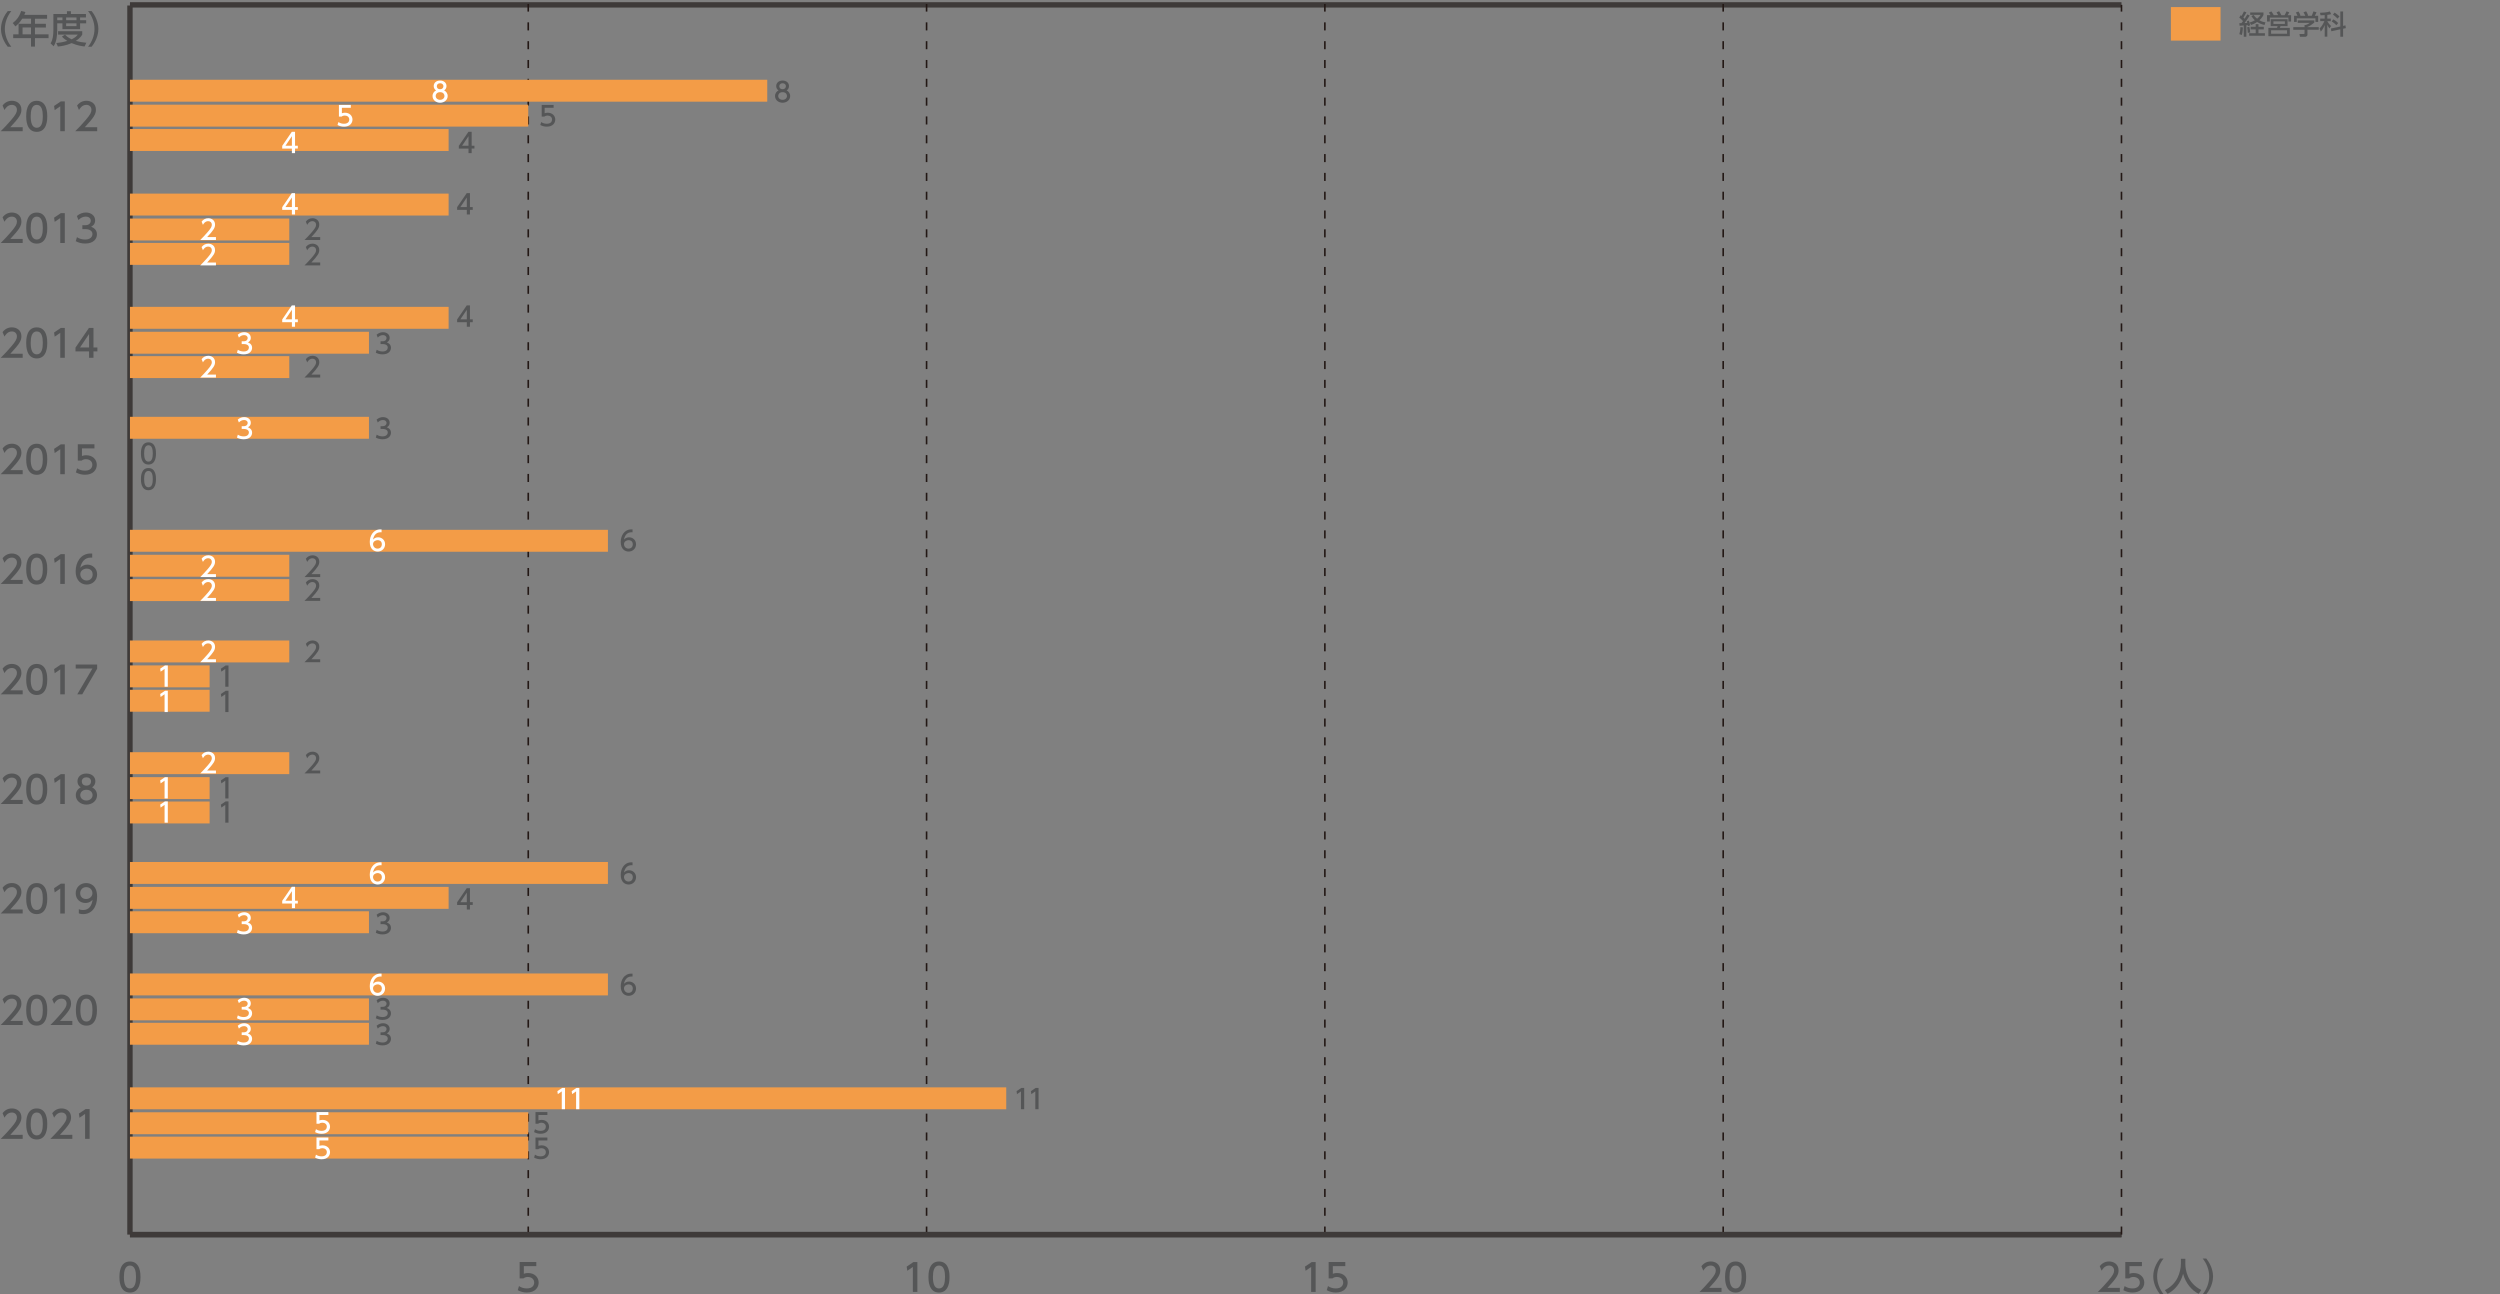 <?xml version="1.0" encoding="utf-8"?>
<!-- Generator: Adobe Illustrator 26.3.1, SVG Export Plug-In . SVG Version: 6.00 Build 0)  -->
<svg version="1.1" id="レイヤー_1" xmlns="http://www.w3.org/2000/svg" xmlns:xlink="http://www.w3.org/1999/xlink" x="0px"
	 y="0px" width="825.65px" height="427.39px" viewBox="0 0 825.65 427.39" style="enable-background:new 0 0 825.65 427.39;"
	 xml:space="preserve">
<rect x="0" y="0" width="825.65" height="427.39" fill="#808080" stroke="none"/>
<style type="text/css">
	.st0{fill:#555657;}
	.st1{fill:none;stroke:#3E3A39;stroke-width:1.776;stroke-miterlimit:10;}
	.st2{fill:none;stroke:#231815;stroke-width:0.533;stroke-miterlimit:10;stroke-dasharray:2.663,3.551;}
	
		.st3{fill-rule:evenodd;clip-rule:evenodd;fill:none;stroke:#231815;stroke-width:0.533;stroke-miterlimit:10;stroke-dasharray:2.663,3.551;}
	.st4{fill:#F39C47;}
	.st5{fill:#FFFFFF;}
</style>
<g>
	<g>
		<g>
			<path class="st0" d="M713.36,427.43c-2.1-2.64-2.23-5.11-2.23-5.89s0.12-3.26,2.23-5.89h1.18c-1.33,1.69-2.13,3.74-2.13,5.89
				s0.81,4.2,2.13,5.89H713.36z"/>
			<path class="st0" d="M720.27,415.73h1.46v1.53c0,2.41,0.76,6.47,5.26,8.78l-0.86,1.27c-2.29-1.14-4.28-3.47-5.14-6.62
				c-0.77,2.98-2.64,5.33-5.11,6.62l-0.92-1.24c1.82-0.88,3.33-2.3,4.22-4.13c0.67-1.38,1.09-3.11,1.09-4.63V415.73z"/>
			<path class="st0" d="M727.47,427.43c1.33-1.68,2.13-3.74,2.13-5.89s-0.8-4.22-2.13-5.89h1.18c2.01,2.51,2.23,4.94,2.23,5.89
				c0,0.96-0.21,3.38-2.23,5.89H727.47z"/>
		</g>
	</g>
	<line class="st1" x1="42.92" y1="407.74" x2="42.92" y2="1.82"/>
	<line class="st1" x1="42.92" y1="1.61" x2="700.64" y2="1.61"/>
</g>
<g>
	<path class="st0" d="M2.55,15.44c-2.1-2.64-2.23-5.11-2.23-5.89c0-0.78,0.12-3.26,2.23-5.89h1.18C2.4,5.34,1.6,7.39,1.6,9.54
		s0.81,4.2,2.13,5.89H2.55z"/>
	<path class="st0" d="M15.55,4.92v1.26h-4v1.69h3.61v1.22h-3.61v2.25h4.49v1.26h-4.49v2.8h-1.31v-2.8H4.36v-1.26h1.77V7.86h4.12
		V6.17H7.35C6.47,7.55,5.74,8.19,5.09,8.72L4.21,7.61c1.34-1.02,2.28-2.3,2.76-3.98l1.42,0.35C8.23,4.47,8.15,4.63,8.03,4.92H15.55z
		 M10.24,9.08H7.45v2.25h2.79V9.08z"/>
	<path class="st0" d="M17.63,4.62h4.48V3.7h1.31v0.92h4.97v1.14h-1.94v0.92h2.01V7.7h-2.01v1.92h-5.83V7.7H18.9v2.26
		c0,1.9-0.26,3.89-1.18,5.32l-1.02-0.97c0.75-1.09,0.93-2.75,0.93-4.38V4.62z M21.47,11.44c0.36,0.36,1,1.01,2.19,1.55
		c1.32-0.63,1.74-1.19,2.01-1.57h-6.49v-1.12h7.98v1.12c-0.19,0.32-0.67,1.17-2.11,2.09c1.07,0.31,2.09,0.48,3.46,0.61l-0.57,1.23
		c-0.6-0.06-2.34-0.26-4.28-1.11c-1.89,0.82-3.53,1.03-4.55,1.13l-0.51-1.16c0.68-0.07,1.92-0.19,3.63-0.7
		c-1.14-0.7-1.58-1.19-1.78-1.43L21.47,11.44z M18.9,5.76v0.92h1.72V5.76H18.9z M21.84,5.76v0.92h3.42V5.76H21.84z M21.84,7.7v0.92
		h3.42V7.7H21.84z"/>
	<path class="st0" d="M29.08,15.44c1.33-1.68,2.13-3.74,2.13-5.89s-0.8-4.22-2.13-5.89h1.18c2.01,2.51,2.23,4.94,2.23,5.89
		s-0.21,3.38-2.23,5.89H29.08z"/>
</g>
<g>
	<path class="st0" d="M39.44,421.74c0-0.96,0-5.12,3.48-5.12c3.48,0,3.48,4.18,3.48,5.12c0,0.96,0,5.14-3.48,5.14
		C39.44,426.87,39.44,422.7,39.44,421.74z M44.92,421.74c0-1.9-0.36-3.78-2-3.78s-2,1.89-2,3.78c0,2,0.41,3.79,2,3.79
		C44.56,425.53,44.92,423.62,44.92,421.74z"/>
</g>
<g>
	<path class="st0" d="M177.11,418.16H173v2.52c0.31-0.11,0.71-0.25,1.42-0.25c2.11,0,3.48,1.41,3.48,3.17
		c0,1.55-1.12,3.27-3.89,3.27c-1.09,0-2.05-0.25-3.02-0.77l0.41-1.36c0.8,0.54,1.64,0.78,2.6,0.78c1.9,0,2.42-1.12,2.42-1.94
		c0-1.16-0.94-1.85-2.1-1.85c-0.51,0-1.03,0.14-1.42,0.47h-1.28v-5.4h5.5V418.16z"/>
</g>
<g>
	<path class="st0" d="M301.66,416.81h1.31v9.86h-1.49v-8.25l-1.84,1.27l-0.2-1.38L301.66,416.81z"/>
	<path class="st0" d="M306.63,421.74c0-0.96,0-5.12,3.48-5.12c3.48,0,3.48,4.18,3.48,5.12c0,0.96,0,5.14-3.48,5.14
		C306.63,426.87,306.63,422.7,306.63,421.74z M312.11,421.74c0-1.9-0.36-3.78-2-3.78s-2,1.89-2,3.78c0,2,0.41,3.79,2,3.79
		C311.75,425.53,312.11,423.62,312.11,421.74z"/>
</g>
<g>
	<path class="st0" d="M433.2,416.81h1.31v9.86h-1.49v-8.25l-1.84,1.27l-0.2-1.38L433.2,416.81z"/>
	<path class="st0" d="M444.3,418.16h-4.12v2.52c0.31-0.11,0.71-0.25,1.42-0.25c2.11,0,3.48,1.41,3.48,3.17
		c0,1.55-1.12,3.27-3.89,3.27c-1.09,0-2.05-0.25-3.02-0.77l0.41-1.36c0.8,0.54,1.64,0.78,2.6,0.78c1.9,0,2.42-1.12,2.42-1.94
		c0-1.16-0.94-1.85-2.1-1.85c-0.51,0-1.03,0.14-1.42,0.47h-1.28v-5.4h5.5V418.16z"/>
</g>
<g>
	<path class="st0" d="M568.55,425.33v1.34h-7.26c1.08-1.08,2.23-2.25,3.49-3.74c1.5-1.77,1.87-2.5,1.87-3.33
		c0-0.97-0.67-1.64-1.68-1.64c-1.47,0-2.2,1.31-2.44,1.7l-0.62-1.48c0.77-1.02,1.82-1.57,3.1-1.57c1.41,0,3.12,0.81,3.12,2.95
		c0,1.41-0.58,2.49-3.66,5.77H568.55z"/>
	<path class="st0" d="M569.72,421.74c0-0.96,0-5.12,3.48-5.12c3.48,0,3.48,4.18,3.48,5.12c0,0.96,0,5.14-3.48,5.14
		C569.72,426.87,569.72,422.7,569.72,421.74z M575.2,421.74c0-1.9-0.36-3.78-2-3.78s-2,1.89-2,3.78c0,2,0.41,3.79,2,3.79
		C574.84,425.53,575.2,423.62,575.2,421.74z"/>
</g>
<g>
	<path class="st0" d="M700.1,425.33v1.34h-7.26c1.08-1.08,2.23-2.25,3.49-3.74c1.5-1.77,1.87-2.5,1.87-3.33
		c0-0.97-0.67-1.64-1.68-1.64c-1.47,0-2.2,1.31-2.44,1.7l-0.62-1.48c0.77-1.02,1.82-1.57,3.1-1.57c1.41,0,3.12,0.81,3.12,2.95
		c0,1.41-0.58,2.49-3.66,5.77H700.1z"/>
	<path class="st0" d="M707.39,418.16h-4.12v2.52c0.31-0.11,0.71-0.25,1.42-0.25c2.11,0,3.48,1.41,3.48,3.17
		c0,1.55-1.12,3.27-3.89,3.27c-1.09,0-2.05-0.25-3.02-0.77l0.41-1.36c0.8,0.54,1.64,0.78,2.6,0.78c1.9,0,2.43-1.12,2.43-1.94
		c0-1.16-0.95-1.85-2.1-1.85c-0.51,0-1.03,0.14-1.42,0.47h-1.28v-5.4h5.5V418.16z"/>
</g>
<line class="st1" x1="42.92" y1="407.74" x2="700.64" y2="407.74"/>
<line class="st2" x1="174.46" y1="407.74" x2="174.46" y2="1.32"/>
<line class="st3" x1="306.01" y1="407.74" x2="306.01" y2="1.32"/>
<line class="st3" x1="437.55" y1="407.74" x2="437.55" y2="1.32"/>
<line class="st3" x1="569.1" y1="407.74" x2="569.1" y2="1.32"/>
<g>
	<line class="st1" x1="42.92" y1="407.74" x2="700.64" y2="407.74"/>
</g>
<line class="st2" x1="700.64" y1="407.74" x2="700.64" y2="1.61"/>
<g>
	<g>
		<path class="st0" d="M7.49,78.91v1.34H0.23c1.08-1.08,2.23-2.25,3.49-3.74c1.5-1.77,1.87-2.5,1.87-3.33
			c0-0.97-0.67-1.64-1.68-1.64c-1.47,0-2.2,1.31-2.44,1.7l-0.62-1.48c0.77-1.02,1.82-1.57,3.1-1.57c1.41,0,3.12,0.81,3.12,2.95
			c0,1.41-0.58,2.49-3.66,5.77H7.49z"/>
		<path class="st0" d="M8.65,75.32c0-0.96,0-5.12,3.48-5.12c3.48,0,3.48,4.18,3.48,5.12c0,0.96,0,5.14-3.48,5.14
			C8.65,80.45,8.65,76.27,8.65,75.32z M14.14,75.32c0-1.9-0.36-3.78-2-3.78s-2,1.89-2,3.78c0,2,0.41,3.79,2,3.79
			C13.78,79.11,14.14,77.19,14.14,75.32z"/>
		<path class="st0" d="M20.09,70.39h1.31v9.86H19.9v-8.25l-1.84,1.27l-0.2-1.38L20.09,70.39z"/>
		<path class="st0" d="M25.42,78.33c0.8,0.54,1.75,0.78,2.71,0.78c1.77,0,2.4-0.97,2.4-1.82c0-0.87-0.72-1.62-2.35-1.62H27.2v-1.29
			h0.95c1.34,0,1.83-0.81,1.83-1.47c0-0.94-0.83-1.38-1.64-1.38c-0.93,0-1.8,0.45-2.43,1.14l-0.53-1.33
			c0.95-0.83,2.03-1.16,2.97-1.16c1.63,0,3.07,0.96,3.07,2.62c0,1.39-0.98,1.9-1.34,2.09c0.51,0.2,1.94,0.75,1.94,2.52
			c0,1.33-0.99,3.02-3.88,3.02c-1.29,0-2.25-0.31-3.13-0.78L25.42,78.33z"/>
	</g>
	<rect x="42.92" y="63.94" class="st4" width="105.24" height="7.24"/>
	<rect x="42.92" y="72.18" class="st4" width="52.62" height="7.24"/>
	<rect x="42.92" y="80.23" class="st4" width="52.62" height="7.24"/>
	<g>
		<path class="st0" d="M154.17,70.83v-1.51h-3.2v-0.9l3.17-4.64h1.07v4.6h0.92v0.93h-0.92v1.51H154.17z M152.04,68.39h2.13v-3.16
			L152.04,68.39z"/>
	</g>
	<g>
		<path class="st5" d="M96.4,70.83v-1.51h-3.2v-0.9l3.17-4.64h1.07v4.6h0.92v0.93h-0.92v1.51H96.4z M94.27,68.39h2.13v-3.16
			L94.27,68.39z"/>
	</g>
	<g>
		<path class="st0" d="M105.75,78.3v0.96h-5.19c0.77-0.77,1.59-1.61,2.5-2.67c1.07-1.26,1.33-1.79,1.33-2.38
			c0-0.69-0.48-1.17-1.2-1.17c-1.05,0-1.57,0.93-1.74,1.22L101,73.19c0.55-0.73,1.3-1.12,2.21-1.12c1,0,2.23,0.58,2.23,2.1
			c0,1-0.42,1.78-2.61,4.12H105.75z"/>
	</g>
	<g>
		<path class="st0" d="M105.75,86.7v0.96h-5.19c0.77-0.77,1.59-1.61,2.5-2.67c1.07-1.26,1.33-1.79,1.33-2.38
			c0-0.69-0.48-1.17-1.2-1.17c-1.05,0-1.57,0.93-1.74,1.22L101,81.59c0.55-0.73,1.3-1.12,2.21-1.12c1,0,2.23,0.58,2.23,2.1
			c0,1-0.42,1.78-2.61,4.12H105.75z"/>
	</g>
	<g>
		<path class="st5" d="M71.32,78.3v0.96h-5.19c0.77-0.77,1.59-1.61,2.5-2.67c1.07-1.26,1.33-1.79,1.33-2.38
			c0-0.69-0.48-1.17-1.2-1.17c-1.05,0-1.57,0.93-1.74,1.22l-0.44-1.06c0.55-0.73,1.3-1.12,2.21-1.12c1,0,2.23,0.58,2.23,2.1
			c0,1-0.42,1.78-2.61,4.12H71.32z"/>
	</g>
	<g>
		<path class="st5" d="M71.32,86.7v0.96h-5.19c0.77-0.77,1.59-1.61,2.5-2.67c1.07-1.26,1.33-1.79,1.33-2.38
			c0-0.69-0.48-1.17-1.2-1.17c-1.05,0-1.57,0.93-1.74,1.22l-0.44-1.06c0.55-0.73,1.3-1.12,2.21-1.12c1,0,2.23,0.58,2.23,2.1
			c0,1-0.42,1.78-2.61,4.12H71.32z"/>
	</g>
</g>
<g>
	<g>
		<path class="st0" d="M7.49,227.98v1.34H0.23c1.08-1.08,2.23-2.25,3.49-3.74c1.5-1.77,1.87-2.5,1.87-3.33
			c0-0.97-0.67-1.64-1.68-1.64c-1.47,0-2.2,1.31-2.44,1.7l-0.62-1.48c0.77-1.02,1.82-1.57,3.1-1.57c1.41,0,3.12,0.81,3.12,2.95
			c0,1.41-0.58,2.49-3.66,5.77H7.49z"/>
		<path class="st0" d="M8.65,224.39c0-0.96,0-5.12,3.48-5.12c3.48,0,3.48,4.18,3.48,5.12c0,0.96,0,5.14-3.48,5.14
			C8.65,229.52,8.65,225.35,8.65,224.39z M14.14,224.39c0-1.9-0.36-3.78-2-3.78s-2,1.89-2,3.78c0,2,0.41,3.79,2,3.79
			C13.78,228.18,14.14,226.27,14.14,224.39z"/>
		<path class="st0" d="M20.09,219.46h1.31v9.86H19.9v-8.25l-1.84,1.27l-0.2-1.38L20.09,219.46z"/>
		<path class="st0" d="M32.08,219.46v1.39l-4.92,8.47h-1.65l5-8.52H25v-1.34H32.08z"/>
	</g>
	<rect x="42.92" y="211.53" class="st4" width="52.62" height="7.24"/>
	<rect x="42.92" y="219.76" class="st4" width="26.31" height="7.24"/>
	<rect x="42.92" y="227.81" class="st4" width="26.31" height="7.24"/>
	<g>
		<path class="st0" d="M105.75,217.74v0.96h-5.19c0.77-0.77,1.59-1.61,2.5-2.67c1.07-1.26,1.33-1.79,1.33-2.38
			c0-0.69-0.48-1.17-1.2-1.17c-1.05,0-1.57,0.93-1.74,1.22l-0.44-1.06c0.55-0.73,1.3-1.12,2.21-1.12c1,0,2.23,0.58,2.23,2.1
			c0,1-0.42,1.78-2.61,4.12H105.75z"/>
	</g>
	<g>
		<path class="st5" d="M71.32,217.74v0.96h-5.19c0.77-0.77,1.59-1.61,2.5-2.67c1.07-1.26,1.33-1.79,1.33-2.38
			c0-0.69-0.48-1.17-1.2-1.17c-1.05,0-1.57,0.93-1.74,1.22l-0.44-1.06c0.55-0.73,1.3-1.12,2.21-1.12c1,0,2.23,0.58,2.23,2.1
			c0,1-0.42,1.78-2.61,4.12H71.32z"/>
	</g>
	<g>
		<path class="st0" d="M74.53,219.77h0.93v7.04H74.4v-5.89l-1.31,0.91l-0.14-0.99L74.53,219.77z"/>
	</g>
	<g>
		<path class="st0" d="M74.53,228.13h0.93v7.04H74.4v-5.89l-1.31,0.91l-0.14-0.99L74.53,228.13z"/>
	</g>
	<g>
		<path class="st5" d="M54.49,219.77h0.93v7.04h-1.07v-5.89l-1.31,0.91l-0.14-0.99L54.49,219.77z"/>
	</g>
	<g>
		<path class="st5" d="M54.49,228.13h0.93v7.04h-1.07v-5.89l-1.31,0.91l-0.14-0.99L54.49,228.13z"/>
	</g>
</g>
<g>
	<g>
		<path class="st0" d="M7.49,155.26v1.34H0.23c1.08-1.08,2.23-2.25,3.49-3.74c1.5-1.77,1.87-2.5,1.87-3.33
			c0-0.97-0.67-1.64-1.68-1.64c-1.47,0-2.2,1.31-2.44,1.7l-0.62-1.48c0.77-1.02,1.82-1.57,3.1-1.57c1.41,0,3.12,0.81,3.12,2.95
			c0,1.41-0.58,2.49-3.66,5.77H7.49z"/>
		<path class="st0" d="M8.65,151.67c0-0.96,0-5.12,3.48-5.12c3.48,0,3.48,4.18,3.48,5.12c0,0.96,0,5.14-3.48,5.14
			C8.65,156.8,8.65,152.62,8.65,151.67z M14.14,151.67c0-1.9-0.36-3.78-2-3.78s-2,1.89-2,3.78c0,2,0.41,3.79,2,3.79
			C13.78,155.46,14.14,153.54,14.14,151.67z"/>
		<path class="st0" d="M20.09,146.74h1.31v9.86H19.9v-8.25l-1.84,1.27l-0.2-1.38L20.09,146.74z"/>
		<path class="st0" d="M31.19,148.08h-4.12v2.52c0.31-0.11,0.71-0.25,1.42-0.25c2.11,0,3.48,1.41,3.48,3.17
			c0,1.55-1.12,3.27-3.89,3.27c-1.09,0-2.05-0.25-3.02-0.77l0.41-1.36c0.8,0.54,1.64,0.78,2.6,0.78c1.9,0,2.42-1.12,2.42-1.94
			c0-1.16-0.94-1.85-2.1-1.85c-0.51,0-1.03,0.14-1.42,0.47h-1.28v-5.4h5.5V148.08z"/>
	</g>
	<rect x="42.92" y="137.66" class="st4" width="78.93" height="7.24"/>
	<g>
		<path class="st0" d="M124.41,143.56c0.57,0.38,1.25,0.56,1.94,0.56c1.26,0,1.71-0.69,1.71-1.3c0-0.62-0.52-1.15-1.68-1.15h-0.7
			v-0.92h0.67c0.96,0,1.31-0.58,1.31-1.05c0-0.67-0.59-0.99-1.17-0.99c-0.67,0-1.29,0.32-1.73,0.82l-0.38-0.95
			c0.67-0.6,1.45-0.83,2.12-0.83c1.16,0,2.19,0.68,2.19,1.87c0,0.99-0.7,1.36-0.96,1.49c0.36,0.14,1.39,0.53,1.39,1.8
			c0,0.95-0.71,2.16-2.77,2.16c-0.92,0-1.61-0.22-2.24-0.56L124.41,143.56z"/>
	</g>
	<g>
		<path class="st0" d="M46.54,149.75c0-0.68,0-3.66,2.49-3.66c2.49,0,2.49,2.98,2.49,3.66c0,0.68,0,3.67-2.49,3.67
			C46.54,153.42,46.54,150.43,46.54,149.75z M50.46,149.75c0-1.36-0.26-2.7-1.43-2.7s-1.43,1.35-1.43,2.7
			c0,1.43,0.29,2.71,1.43,2.71C50.2,152.46,50.46,151.09,50.46,149.75z"/>
	</g>
	<g>
		<path class="st0" d="M46.54,158.23c0-0.68,0-3.66,2.49-3.66c2.49,0,2.49,2.98,2.49,3.66c0,0.68,0,3.67-2.49,3.67
			C46.54,161.9,46.54,158.91,46.54,158.23z M50.46,158.23c0-1.36-0.26-2.7-1.43-2.7s-1.43,1.35-1.43,2.7c0,1.43,0.29,2.71,1.43,2.71
			C50.2,160.94,50.46,159.57,50.46,158.23z"/>
	</g>
	<g>
		<path class="st5" d="M78.55,143.56c0.57,0.38,1.25,0.56,1.94,0.56c1.26,0,1.71-0.69,1.71-1.3c0-0.62-0.52-1.15-1.68-1.15h-0.7
			v-0.92h0.67c0.96,0,1.31-0.58,1.31-1.05c0-0.67-0.59-0.99-1.17-0.99c-0.67,0-1.29,0.32-1.73,0.82l-0.38-0.95
			c0.67-0.6,1.45-0.83,2.12-0.83c1.16,0,2.19,0.68,2.19,1.87c0,0.99-0.7,1.36-0.96,1.49c0.36,0.14,1.39,0.53,1.39,1.8
			c0,0.95-0.71,2.16-2.77,2.16c-0.92,0-1.61-0.22-2.24-0.56L78.55,143.56z"/>
	</g>
</g>
<g>
	<g>
		<path class="st0" d="M7.49,116.83v1.34H0.23c1.08-1.08,2.23-2.25,3.49-3.74c1.5-1.77,1.87-2.5,1.87-3.33
			c0-0.97-0.67-1.64-1.68-1.64c-1.47,0-2.2,1.31-2.44,1.7l-0.62-1.48c0.77-1.02,1.82-1.57,3.1-1.57c1.41,0,3.12,0.81,3.12,2.95
			c0,1.41-0.58,2.49-3.66,5.77H7.49z"/>
		<path class="st0" d="M8.65,113.24c0-0.96,0-5.12,3.48-5.12c3.48,0,3.48,4.18,3.48,5.12c0,0.96,0,5.14-3.48,5.14
			C8.65,118.37,8.65,114.19,8.65,113.24z M14.14,113.24c0-1.9-0.36-3.78-2-3.78s-2,1.89-2,3.78c0,2,0.41,3.79,2,3.79
			C13.78,117.03,14.14,115.11,14.14,113.24z"/>
		<path class="st0" d="M20.09,108.31h1.31v9.86H19.9v-8.25l-1.84,1.27l-0.2-1.38L20.09,108.31z"/>
		<path class="st0" d="M29.41,118.17v-2.11h-4.48v-1.26l4.44-6.49h1.5v6.44h1.29v1.31h-1.29v2.11H29.41z M26.43,114.75h2.98v-4.43
			L26.43,114.75z"/>
	</g>
	<rect x="42.92" y="101.34" class="st4" width="105.24" height="7.24"/>
	<rect x="42.92" y="109.57" class="st4" width="78.93" height="7.24"/>
	<rect x="42.92" y="117.62" class="st4" width="52.62" height="7.24"/>
	<g>
		<path class="st0" d="M154.17,107.92v-1.51h-3.2v-0.9l3.17-4.64h1.07v4.6h0.92v0.93h-0.92v1.51H154.17z M152.04,105.47h2.13v-3.16
			L152.04,105.47z"/>
	</g>
	<g>
		<path class="st5" d="M96.4,107.92v-1.51h-3.2v-0.9l3.17-4.64h1.07v4.6h0.92v0.93h-0.92v1.51H96.4z M94.27,105.47h2.13v-3.16
			L94.27,105.47z"/>
	</g>
	<g>
		<path class="st0" d="M105.75,123.72v0.96h-5.19c0.77-0.77,1.59-1.61,2.5-2.67c1.07-1.26,1.33-1.79,1.33-2.38
			c0-0.69-0.48-1.17-1.2-1.17c-1.05,0-1.57,0.93-1.74,1.22l-0.44-1.06c0.55-0.73,1.3-1.12,2.21-1.12c1,0,2.23,0.58,2.23,2.1
			c0,1-0.42,1.78-2.61,4.12H105.75z"/>
	</g>
	<g>
		<path class="st5" d="M71.32,123.72v0.96h-5.19c0.77-0.77,1.59-1.61,2.5-2.67c1.07-1.26,1.33-1.79,1.33-2.38
			c0-0.69-0.48-1.17-1.2-1.17c-1.05,0-1.57,0.93-1.74,1.22l-0.44-1.06c0.55-0.73,1.3-1.12,2.21-1.12c1,0,2.23,0.58,2.23,2.1
			c0,1-0.42,1.78-2.61,4.12H71.32z"/>
	</g>
	<g>
		<path class="st0" d="M124.41,115.52c0.57,0.38,1.25,0.56,1.94,0.56c1.26,0,1.71-0.69,1.71-1.3c0-0.62-0.52-1.15-1.68-1.15h-0.7
			v-0.92h0.67c0.96,0,1.31-0.58,1.31-1.05c0-0.67-0.59-0.99-1.17-0.99c-0.67,0-1.29,0.32-1.73,0.82l-0.38-0.95
			c0.67-0.6,1.45-0.83,2.12-0.83c1.16,0,2.19,0.68,2.19,1.87c0,0.99-0.7,1.36-0.96,1.49c0.36,0.14,1.39,0.53,1.39,1.8
			c0,0.95-0.71,2.16-2.77,2.16c-0.92,0-1.61-0.22-2.24-0.56L124.41,115.52z"/>
	</g>
	<g>
		<path class="st5" d="M78.55,115.52c0.57,0.38,1.25,0.56,1.94,0.56c1.26,0,1.71-0.69,1.71-1.3c0-0.62-0.52-1.15-1.68-1.15h-0.7
			v-0.92h0.67c0.96,0,1.31-0.58,1.31-1.05c0-0.67-0.59-0.99-1.17-0.99c-0.67,0-1.29,0.32-1.73,0.82l-0.38-0.95
			c0.67-0.6,1.45-0.83,2.12-0.83c1.16,0,2.19,0.68,2.19,1.87c0,0.99-0.7,1.36-0.96,1.49c0.36,0.14,1.39,0.53,1.39,1.8
			c0,0.95-0.71,2.16-2.77,2.16c-0.92,0-1.61-0.22-2.24-0.56L78.55,115.52z"/>
	</g>
</g>
<g>
	<g>
		<path class="st0" d="M7.49,374.79v1.34H0.23c1.08-1.08,2.23-2.25,3.49-3.74c1.5-1.77,1.87-2.5,1.87-3.33
			c0-0.97-0.67-1.64-1.68-1.64c-1.47,0-2.2,1.31-2.44,1.7l-0.62-1.48c0.77-1.02,1.82-1.57,3.1-1.57c1.41,0,3.12,0.81,3.12,2.95
			c0,1.41-0.58,2.49-3.66,5.77H7.49z"/>
		<path class="st0" d="M8.65,371.19c0-0.96,0-5.12,3.48-5.12c3.48,0,3.48,4.18,3.48,5.12c0,0.96,0,5.14-3.48,5.14
			C8.65,376.33,8.65,372.15,8.65,371.19z M14.14,371.19c0-1.9-0.36-3.78-2-3.78s-2,1.89-2,3.78c0,2,0.41,3.79,2,3.79
			C13.78,374.98,14.14,373.07,14.14,371.19z"/>
		<path class="st0" d="M23.89,374.79v1.34h-7.26c1.08-1.08,2.23-2.25,3.49-3.74c1.5-1.77,1.87-2.5,1.87-3.33
			c0-0.97-0.67-1.64-1.68-1.64c-1.47,0-2.2,1.31-2.44,1.7l-0.62-1.48c0.77-1.02,1.82-1.57,3.1-1.57c1.41,0,3.12,0.81,3.12,2.95
			c0,1.41-0.58,2.49-3.66,5.77H23.89z"/>
		<path class="st0" d="M28.29,366.27h1.31v9.86H28.1v-8.25l-1.84,1.27l-0.2-1.38L28.29,366.27z"/>
	</g>
	<rect x="42.92" y="359.11" class="st4" width="289.4" height="7.24"/>
	<rect x="42.92" y="367.34" class="st4" width="131.55" height="7.24"/>
	<rect x="42.92" y="375.39" class="st4" width="131.55" height="7.24"/>
	<g>
		<path class="st0" d="M180.77,368.23h-2.94v1.8c0.22-0.08,0.51-0.18,1.01-0.18c1.51,0,2.49,1,2.49,2.26c0,1.11-0.8,2.33-2.78,2.33
			c-0.78,0-1.47-0.18-2.16-0.55l0.29-0.97c0.57,0.38,1.17,0.56,1.86,0.56c1.36,0,1.73-0.8,1.73-1.38c0-0.83-0.67-1.32-1.5-1.32
			c-0.36,0-0.74,0.1-1.01,0.34h-0.91v-3.85h3.93V368.23z"/>
	</g>
	<g>
		<path class="st5" d="M108.44,368.23h-2.94v1.8c0.22-0.08,0.51-0.18,1.01-0.18c1.51,0,2.49,1,2.49,2.26c0,1.11-0.8,2.33-2.78,2.33
			c-0.78,0-1.47-0.18-2.16-0.55l0.29-0.97c0.57,0.38,1.17,0.56,1.86,0.56c1.36,0,1.73-0.8,1.73-1.38c0-0.83-0.67-1.32-1.5-1.32
			c-0.36,0-0.74,0.1-1.01,0.34h-0.91v-3.85h3.93V368.23z"/>
	</g>
	<g>
		<path class="st0" d="M180.77,376.64h-2.94v1.8c0.22-0.08,0.51-0.18,1.01-0.18c1.51,0,2.49,1,2.49,2.26c0,1.11-0.8,2.34-2.78,2.34
			c-0.78,0-1.47-0.18-2.16-0.55l0.29-0.97c0.57,0.38,1.17,0.56,1.86,0.56c1.36,0,1.73-0.8,1.73-1.38c0-0.83-0.67-1.32-1.5-1.32
			c-0.36,0-0.74,0.1-1.01,0.34h-0.91v-3.85h3.93V376.64z"/>
	</g>
	<g>
		<path class="st5" d="M108.44,376.64h-2.94v1.8c0.22-0.08,0.51-0.18,1.01-0.18c1.51,0,2.49,1,2.49,2.26c0,1.11-0.8,2.34-2.78,2.34
			c-0.78,0-1.47-0.18-2.16-0.55l0.29-0.97c0.57,0.38,1.17,0.56,1.86,0.56c1.36,0,1.73-0.8,1.73-1.38c0-0.83-0.67-1.32-1.5-1.32
			c-0.36,0-0.74,0.1-1.01,0.34h-0.91v-3.85h3.93V376.64z"/>
	</g>
	<g>
		<path class="st0" d="M337.32,359.29h0.93v7.04h-1.07v-5.89l-1.31,0.91l-0.14-0.99L337.32,359.29z"/>
		<path class="st0" d="M342.06,359.29h0.93v7.04h-1.07v-5.89l-1.31,0.91l-0.14-0.99L342.06,359.29z"/>
	</g>
	<g>
		<path class="st5" d="M185.67,359.29h0.93v7.04h-1.07v-5.89l-1.31,0.91l-0.14-0.99L185.67,359.29z"/>
		<path class="st5" d="M190.4,359.29h0.93v7.04h-1.07v-5.89l-1.31,0.91l-0.14-0.99L190.4,359.29z"/>
	</g>
</g>
<g>
	<g>
		<path class="st0" d="M7.49,337.18v1.34H0.23c1.08-1.08,2.23-2.25,3.49-3.74c1.5-1.77,1.87-2.5,1.87-3.33
			c0-0.97-0.67-1.64-1.68-1.64c-1.47,0-2.2,1.31-2.44,1.7l-0.62-1.48c0.77-1.02,1.82-1.57,3.1-1.57c1.41,0,3.12,0.81,3.12,2.95
			c0,1.41-0.58,2.49-3.66,5.77H7.49z"/>
		<path class="st0" d="M8.65,333.59c0-0.96,0-5.12,3.48-5.12c3.48,0,3.48,4.18,3.48,5.12c0,0.96,0,5.14-3.48,5.14
			C8.65,338.72,8.65,334.54,8.65,333.59z M14.14,333.59c0-1.9-0.36-3.78-2-3.78s-2,1.89-2,3.78c0,2,0.41,3.79,2,3.79
			C13.78,337.38,14.14,335.46,14.14,333.59z"/>
		<path class="st0" d="M23.89,337.18v1.34h-7.26c1.08-1.08,2.23-2.25,3.49-3.74c1.5-1.77,1.87-2.5,1.87-3.33
			c0-0.97-0.67-1.64-1.68-1.64c-1.47,0-2.2,1.31-2.44,1.7l-0.62-1.48c0.77-1.02,1.82-1.57,3.1-1.57c1.41,0,3.12,0.81,3.12,2.95
			c0,1.41-0.58,2.49-3.66,5.77H23.89z"/>
		<path class="st0" d="M25.06,333.59c0-0.96,0-5.12,3.48-5.12c3.48,0,3.48,4.18,3.48,5.12c0,0.96,0,5.14-3.48,5.14
			C25.06,338.72,25.06,334.54,25.06,333.59z M30.54,333.59c0-1.9-0.36-3.78-2-3.78s-2,1.89-2,3.78c0,2,0.41,3.79,2,3.79
			C30.18,337.38,30.54,335.46,30.54,333.59z"/>
	</g>
	<rect x="42.92" y="321.5" class="st4" width="157.85" height="7.24"/>
	<rect x="42.92" y="329.74" class="st4" width="78.93" height="7.24"/>
	<rect x="42.92" y="337.79" class="st4" width="78.93" height="7.24"/>
	<g>
		<path class="st0" d="M124.41,335.33c0.57,0.38,1.25,0.56,1.94,0.56c1.26,0,1.71-0.69,1.71-1.3c0-0.62-0.52-1.15-1.68-1.15h-0.7
			v-0.92h0.67c0.96,0,1.31-0.58,1.31-1.05c0-0.67-0.59-0.99-1.17-0.99c-0.67,0-1.29,0.32-1.73,0.82l-0.38-0.95
			c0.67-0.59,1.45-0.83,2.12-0.83c1.16,0,2.19,0.68,2.19,1.87c0,0.99-0.7,1.36-0.96,1.49c0.36,0.14,1.39,0.53,1.39,1.8
			c0,0.95-0.71,2.16-2.77,2.16c-0.92,0-1.61-0.22-2.24-0.56L124.41,335.33z"/>
	</g>
	<g>
		<path class="st5" d="M78.55,335.33c0.57,0.38,1.25,0.56,1.94,0.56c1.26,0,1.71-0.69,1.71-1.3c0-0.62-0.52-1.15-1.68-1.15h-0.7
			v-0.92h0.67c0.96,0,1.31-0.58,1.31-1.05c0-0.67-0.59-0.99-1.17-0.99c-0.67,0-1.29,0.32-1.73,0.82l-0.38-0.95
			c0.67-0.59,1.45-0.83,2.12-0.83c1.16,0,2.19,0.68,2.19,1.87c0,0.99-0.7,1.36-0.96,1.49c0.36,0.14,1.39,0.53,1.39,1.8
			c0,0.95-0.71,2.16-2.77,2.16c-0.92,0-1.61-0.22-2.24-0.56L78.55,335.33z"/>
	</g>
	<g>
		<path class="st0" d="M124.41,343.74c0.57,0.38,1.25,0.56,1.94,0.56c1.26,0,1.71-0.69,1.71-1.3c0-0.62-0.52-1.15-1.68-1.15h-0.7
			v-0.92h0.67c0.96,0,1.31-0.58,1.31-1.05c0-0.67-0.59-0.99-1.17-0.99c-0.67,0-1.29,0.32-1.73,0.82l-0.38-0.95
			c0.67-0.59,1.45-0.83,2.12-0.83c1.16,0,2.19,0.68,2.19,1.87c0,0.99-0.7,1.36-0.96,1.49c0.36,0.14,1.39,0.53,1.39,1.8
			c0,0.95-0.71,2.16-2.77,2.16c-0.92,0-1.61-0.22-2.24-0.56L124.41,343.74z"/>
	</g>
	<g>
		<path class="st5" d="M78.55,343.74c0.57,0.38,1.25,0.56,1.94,0.56c1.26,0,1.71-0.69,1.71-1.3c0-0.62-0.52-1.15-1.68-1.15h-0.7
			v-0.92h0.67c0.96,0,1.31-0.58,1.31-1.05c0-0.67-0.59-0.99-1.17-0.99c-0.67,0-1.29,0.32-1.73,0.82l-0.38-0.95
			c0.67-0.59,1.45-0.83,2.12-0.83c1.16,0,2.19,0.68,2.19,1.87c0,0.99-0.7,1.36-0.96,1.49c0.36,0.14,1.39,0.53,1.39,1.8
			c0,0.95-0.71,2.16-2.77,2.16c-0.92,0-1.61-0.22-2.24-0.56L78.55,343.74z"/>
	</g>
	<g>
		<path class="st0" d="M208.89,322.52c-0.2-0.01-0.22-0.02-0.31-0.02c-1.49,0-2.23,1.04-2.51,2.42c0.36-0.39,0.89-0.75,1.69-0.75
			c1.18,0,2.3,0.87,2.3,2.3c0,1.4-1.09,2.41-2.44,2.41c-1.13,0-2.62-0.72-2.62-3.18c0-1.95,1.08-4.15,3.54-4.15
			c0.12,0,0.2,0,0.36,0.02V322.52z M207.61,325.1c-0.68,0-1.53,0.43-1.53,1.32c0,0.74,0.58,1.48,1.5,1.48c0.92,0,1.41-0.67,1.41-1.4
			C208.99,325.26,207.99,325.1,207.61,325.1z"/>
	</g>
	<g>
		<path class="st5" d="M126.01,322.52c-0.2-0.01-0.22-0.02-0.31-0.02c-1.49,0-2.23,1.04-2.51,2.42c0.36-0.39,0.89-0.75,1.69-0.75
			c1.18,0,2.3,0.87,2.3,2.3c0,1.4-1.09,2.41-2.44,2.41c-1.13,0-2.62-0.72-2.62-3.18c0-1.95,1.08-4.15,3.54-4.15
			c0.12,0,0.2,0,0.36,0.02V322.52z M124.73,325.1c-0.68,0-1.53,0.43-1.53,1.32c0,0.74,0.58,1.48,1.5,1.48c0.91,0,1.41-0.67,1.41-1.4
			C126.11,325.26,125.11,325.1,124.73,325.1z"/>
	</g>
</g>
<g>
	<g>
		<path class="st0" d="M7.49,191.52v1.34H0.23c1.08-1.08,2.23-2.25,3.49-3.74c1.5-1.77,1.87-2.5,1.87-3.33
			c0-0.97-0.67-1.64-1.68-1.64c-1.47,0-2.2,1.31-2.44,1.7l-0.62-1.48c0.77-1.02,1.82-1.57,3.1-1.57c1.41,0,3.12,0.81,3.12,2.95
			c0,1.41-0.58,2.49-3.66,5.77H7.49z"/>
		<path class="st0" d="M8.65,187.93c0-0.96,0-5.12,3.48-5.12c3.48,0,3.48,4.18,3.48,5.12c0,0.96,0,5.14-3.48,5.14
			C8.65,193.07,8.65,188.89,8.65,187.93z M14.14,187.93c0-1.9-0.36-3.78-2-3.78s-2,1.89-2,3.78c0,2,0.41,3.79,2,3.79
			C13.78,191.72,14.14,189.81,14.14,187.93z"/>
		<path class="st0" d="M20.09,183h1.31v9.86H19.9v-8.25l-1.84,1.27l-0.2-1.38L20.09,183z"/>
		<path class="st0" d="M30.46,184.17c-0.29-0.01-0.31-0.02-0.44-0.02c-2.09,0-3.12,1.46-3.52,3.38c0.5-0.55,1.24-1.06,2.36-1.06
			c1.65,0,3.22,1.22,3.22,3.22c0,1.97-1.53,3.37-3.42,3.37c-1.58,0-3.67-1.01-3.67-4.45c0-2.72,1.52-5.81,4.96-5.81
			c0.17,0,0.29,0,0.5,0.02V184.17z M28.66,187.79c-0.96,0-2.14,0.61-2.14,1.85c0,1.03,0.81,2.08,2.1,2.08
			c1.28,0,1.98-0.95,1.98-1.96C30.6,188.02,29.2,187.79,28.66,187.79z"/>
	</g>
	<rect x="42.92" y="174.98" class="st4" width="157.85" height="7.24"/>
	<rect x="42.92" y="183.22" class="st4" width="52.62" height="7.24"/>
	<rect x="42.92" y="191.27" class="st4" width="52.62" height="7.24"/>
	<g>
		<path class="st0" d="M105.75,189.62v0.96h-5.19c0.77-0.77,1.59-1.61,2.5-2.67c1.07-1.26,1.33-1.79,1.33-2.38
			c0-0.69-0.48-1.17-1.2-1.17c-1.05,0-1.57,0.93-1.74,1.22l-0.44-1.06c0.55-0.73,1.3-1.12,2.21-1.12c1,0,2.23,0.58,2.23,2.1
			c0,1-0.42,1.78-2.61,4.12H105.75z"/>
	</g>
	<g>
		<path class="st0" d="M105.75,197.48v0.96h-5.19c0.77-0.77,1.59-1.61,2.5-2.67c1.07-1.26,1.33-1.79,1.33-2.38
			c0-0.69-0.48-1.17-1.2-1.17c-1.05,0-1.57,0.93-1.74,1.22l-0.44-1.06c0.55-0.73,1.3-1.12,2.21-1.12c1,0,2.23,0.58,2.23,2.1
			c0,1-0.42,1.78-2.61,4.12H105.75z"/>
	</g>
	<g>
		<path class="st5" d="M71.32,189.62v0.96h-5.19c0.77-0.77,1.59-1.61,2.5-2.67c1.07-1.26,1.33-1.79,1.33-2.38
			c0-0.69-0.48-1.17-1.2-1.17c-1.05,0-1.57,0.93-1.74,1.22l-0.44-1.06c0.55-0.73,1.3-1.12,2.21-1.12c1,0,2.23,0.58,2.23,2.1
			c0,1-0.42,1.78-2.61,4.12H71.32z"/>
	</g>
	<g>
		<path class="st5" d="M71.32,197.48v0.96h-5.19c0.77-0.77,1.59-1.61,2.5-2.67c1.07-1.26,1.33-1.79,1.33-2.38
			c0-0.69-0.48-1.17-1.2-1.17c-1.05,0-1.57,0.93-1.74,1.22l-0.44-1.06c0.55-0.73,1.3-1.12,2.21-1.12c1,0,2.23,0.58,2.23,2.1
			c0,1-0.42,1.78-2.61,4.12H71.32z"/>
	</g>
	<g>
		<path class="st0" d="M208.89,175.8c-0.2-0.01-0.22-0.02-0.31-0.02c-1.49,0-2.23,1.04-2.51,2.42c0.36-0.39,0.89-0.75,1.69-0.75
			c1.18,0,2.3,0.87,2.3,2.3c0,1.4-1.09,2.41-2.44,2.41c-1.13,0-2.62-0.72-2.62-3.18c0-1.94,1.08-4.15,3.54-4.15
			c0.12,0,0.2,0,0.36,0.02V175.8z M207.61,178.39c-0.68,0-1.53,0.44-1.53,1.32c0,0.74,0.58,1.48,1.5,1.48c0.92,0,1.41-0.68,1.41-1.4
			C208.99,178.55,207.99,178.39,207.61,178.39z"/>
	</g>
	<g>
		<path class="st5" d="M126.01,175.8c-0.2-0.01-0.22-0.02-0.31-0.02c-1.49,0-2.23,1.04-2.51,2.42c0.36-0.39,0.89-0.75,1.69-0.75
			c1.18,0,2.3,0.87,2.3,2.3c0,1.4-1.09,2.41-2.44,2.41c-1.13,0-2.62-0.72-2.62-3.18c0-1.94,1.08-4.15,3.54-4.15
			c0.12,0,0.2,0,0.36,0.02V175.8z M124.73,178.39c-0.68,0-1.53,0.44-1.53,1.32c0,0.74,0.58,1.48,1.5,1.48c0.91,0,1.41-0.68,1.41-1.4
			C126.11,178.55,125.11,178.39,124.73,178.39z"/>
	</g>
</g>
<rect x="716.96" y="2.34" class="st4" width="16.4" height="11.07"/>
<g>
	<path class="st0" d="M739.57,7.65c0.22,0,0.27,0,0.69-0.01c0.18-0.21,0.37-0.49,0.52-0.68c-0.64-0.73-0.99-0.97-1.24-1.14
		l0.46-0.79c0.14,0.11,0.19,0.14,0.28,0.22c0.1-0.14,0.47-0.73,0.8-1.47l0.82,0.29c-0.22,0.44-0.55,1.07-1,1.71
		c0.26,0.24,0.35,0.35,0.41,0.42c0.35-0.52,0.52-0.79,0.9-1.45l0.79,0.38c-0.44,0.73-1.39,2.07-1.71,2.47l0.89-0.04
		c-0.09-0.32-0.11-0.36-0.16-0.52l0.67-0.25c0.18,0.46,0.36,1.05,0.46,1.59l-0.75,0.24c-0.02-0.14-0.03-0.2-0.04-0.32
		c-0.11,0.01-0.4,0.04-0.48,0.04v3.79h-0.86V8.41c-0.45,0.04-1.14,0.08-1.37,0.1L739.57,7.65z M740.75,9.07
		c-0.02,0.31-0.08,1.52-0.35,2.49l-0.83-0.27c0.23-0.78,0.3-1.37,0.37-2.35L740.75,9.07z M742.86,8.85
		c0.16,0.59,0.25,1.11,0.28,1.88l-0.78,0.12c-0.01-0.51-0.1-1.28-0.23-1.82L742.86,8.85z M747.65,8.85v0.87h-1.77v1.25h2.13v0.83
		h-5.2v-0.83h2.16V9.72h-1.66V8.85h1.66V7.97h0.91v0.88H747.65z M744.29,4.94c0.2,0.28,0.49,0.71,1.14,1.24
		c0.71-0.59,0.94-0.96,1.14-1.26h-3.42v-0.8h4.38v0.8c-0.12,0.27-0.41,0.92-1.35,1.77c0.93,0.54,1.64,0.65,2,0.69l-0.31,0.88
		c-1.25-0.33-1.95-0.68-2.44-0.99c-0.85,0.58-1.56,0.83-2,0.98l-0.44-0.83c0.32-0.09,0.86-0.24,1.68-0.72
		c-0.47-0.44-0.79-0.87-1.13-1.41L744.29,4.94z"/>
	<path class="st0" d="M752.4,5c-0.05-0.1-0.29-0.54-0.55-0.91l0.85-0.39c0.38,0.6,0.52,0.84,0.73,1.31h1.07
		c0.31-0.49,0.47-0.83,0.65-1.26l0.91,0.33c-0.18,0.39-0.45,0.8-0.55,0.93h1.15v2.11h-0.89V5.81h-6.14v1.31h-0.92V5h1.16
		c-0.29-0.45-0.47-0.7-0.56-0.83l0.83-0.41c0.19,0.25,0.44,0.6,0.79,1.23H752.4z M755.49,8.62h-2.33l-0.2,0.59h3.27v2.74h-7.08V9.21
		h2.83c0.1-0.19,0.18-0.37,0.22-0.59h-2.28V6.33h5.57V8.62z M755.32,9.99h-5.27v1.15h5.27V9.99z M754.6,7.05h-3.78V7.9h3.78V7.05z"
		/>
	<path class="st0" d="M764.32,6.73v0.74c-0.51,0.45-1.56,1.14-2.26,1.42v0.07h3.73v0.87h-3.73v1.59c0,0.64-0.64,0.74-0.73,0.74
		h-1.74l-0.17-0.94h1.43c0.25,0,0.25-0.12,0.25-0.28v-1.1h-3.72V8.96h3.72V8.26h0.39c0.3-0.1,0.92-0.35,1.31-0.7h-3.95V6.73H764.32z
		 M758.77,5.22c-0.19-0.48-0.41-0.88-0.53-1.09l0.86-0.32c0.24,0.34,0.51,0.86,0.67,1.33l-0.2,0.08h1.78
		c-0.22-0.52-0.39-0.82-0.6-1.15l0.88-0.34c0.19,0.28,0.53,0.94,0.67,1.39l-0.29,0.1h1.44c0.11-0.2,0.24-0.47,0.59-1.46l1.02,0.3
		c-0.2,0.47-0.32,0.7-0.59,1.15h1.13v2.03h-0.9V6.06h-6.17v1.19h-0.9V5.22H758.77z"/>
	<path class="st0" d="M767.75,4.99c-0.87,0.05-1.08,0.05-1.38,0.06l-0.17-0.83c0.72,0,2.32-0.12,3.28-0.43l0.39,0.87
		c-0.35,0.11-0.54,0.17-1.25,0.25v1.24h1.15V7h-1.15v0.03c0.17,0.3,0.6,0.98,1.24,1.56l-0.55,0.79c-0.27-0.35-0.46-0.66-0.69-1.21
		v3.95h-0.86V8.25c-0.31,0.8-0.7,1.57-1.3,2.18l-0.38-1.06c0.72-0.64,1.18-1.5,1.56-2.38h-1.37V6.15h1.48V4.99z M772.91,8.75V3.79
		h0.92v4.76l0.78-0.17l0.12,0.91l-0.9,0.2v2.65h-0.92V9.68l-2.98,0.65l-0.11-0.91L772.91,8.75z M770.61,6.39
		c0.72,0.41,1.1,0.7,1.6,1.23l-0.62,0.7c-0.48-0.57-1.21-1.05-1.54-1.25L770.61,6.39z M771.01,4.16c0.57,0.34,1.13,0.78,1.62,1.26
		L772,6.15c-0.2-0.2-0.74-0.8-1.52-1.32L771.01,4.16z"/>
</g>
<g>
	<g>
		<path class="st0" d="M7.49,300.35v1.34H0.23c1.08-1.08,2.23-2.25,3.49-3.74c1.5-1.77,1.87-2.5,1.87-3.33
			c0-0.97-0.67-1.64-1.68-1.64c-1.47,0-2.2,1.31-2.44,1.7l-0.62-1.48c0.77-1.02,1.82-1.57,3.1-1.57c1.41,0,3.12,0.81,3.12,2.95
			c0,1.41-0.58,2.49-3.66,5.77H7.49z"/>
		<path class="st0" d="M8.65,296.76c0-0.96,0-5.12,3.48-5.12c3.48,0,3.48,4.18,3.48,5.12c0,0.96,0,5.14-3.48,5.14
			C8.65,301.9,8.65,297.72,8.65,296.76z M14.14,296.76c0-1.9-0.36-3.78-2-3.78s-2,1.89-2,3.78c0,2,0.41,3.79,2,3.79
			C13.78,300.55,14.14,298.64,14.14,296.76z"/>
		<path class="st0" d="M20.09,291.84h1.31v9.86H19.9v-8.25l-1.84,1.27l-0.2-1.38L20.09,291.84z"/>
		<path class="st0" d="M26.03,300.28c0.45,0.19,0.9,0.27,1.38,0.27c2.03,0,2.91-1.49,3.16-3.39c-0.35,0.36-1.02,1.06-2.36,1.06
			c-1.7,0-3.21-1.23-3.21-3.2c0-1.92,1.46-3.38,3.44-3.38c1.08,0,3.63,0.47,3.63,4.5c0,3.38-1.72,5.76-4.61,5.76
			c-0.8,0-1.22-0.16-1.43-0.25V300.28z M28.42,296.91c1.09,0,2.1-0.77,2.1-1.94c0-1.06-0.8-1.99-2.05-1.99
			c-1.38,0-1.99,1.12-1.99,1.99C26.48,296.31,27.46,296.91,28.42,296.91z"/>
	</g>
	<rect x="42.92" y="284.68" class="st4" width="157.85" height="7.24"/>
	<rect x="42.92" y="292.91" class="st4" width="105.24" height="7.24"/>
	<rect x="42.92" y="300.96" class="st4" width="78.93" height="7.24"/>
	<g>
		<path class="st0" d="M124.41,307.09c0.57,0.38,1.25,0.56,1.94,0.56c1.26,0,1.71-0.69,1.71-1.3c0-0.62-0.52-1.15-1.68-1.15h-0.7
			v-0.92h0.67c0.96,0,1.31-0.58,1.31-1.05c0-0.67-0.59-0.99-1.17-0.99c-0.67,0-1.29,0.32-1.73,0.82l-0.38-0.95
			c0.67-0.59,1.45-0.83,2.12-0.83c1.16,0,2.19,0.68,2.19,1.87c0,0.99-0.7,1.36-0.96,1.49c0.36,0.14,1.39,0.53,1.39,1.8
			c0,0.95-0.71,2.16-2.77,2.16c-0.92,0-1.61-0.22-2.24-0.56L124.41,307.09z"/>
	</g>
	<g>
		<path class="st5" d="M78.55,307.09c0.57,0.38,1.25,0.56,1.94,0.56c1.26,0,1.71-0.69,1.71-1.3c0-0.62-0.52-1.15-1.68-1.15h-0.7
			v-0.92h0.67c0.96,0,1.31-0.58,1.31-1.05c0-0.67-0.59-0.99-1.17-0.99c-0.67,0-1.29,0.32-1.73,0.82l-0.38-0.95
			c0.67-0.59,1.45-0.83,2.12-0.83c1.16,0,2.19,0.68,2.19,1.87c0,0.99-0.7,1.36-0.96,1.49c0.36,0.14,1.39,0.53,1.39,1.8
			c0,0.95-0.71,2.16-2.77,2.16c-0.92,0-1.61-0.22-2.24-0.56L78.55,307.09z"/>
	</g>
	<g>
		<path class="st0" d="M208.89,285.76c-0.2-0.01-0.22-0.02-0.31-0.02c-1.49,0-2.23,1.04-2.51,2.42c0.36-0.39,0.89-0.75,1.69-0.75
			c1.18,0,2.3,0.87,2.3,2.3c0,1.4-1.09,2.41-2.44,2.41c-1.13,0-2.62-0.72-2.62-3.18c0-1.95,1.08-4.15,3.54-4.15
			c0.12,0,0.2,0,0.36,0.02V285.76z M207.61,288.34c-0.68,0-1.53,0.43-1.53,1.32c0,0.74,0.58,1.48,1.5,1.48
			c0.92,0,1.41-0.67,1.41-1.4C208.99,288.5,207.99,288.34,207.61,288.34z"/>
	</g>
	<g>
		<path class="st5" d="M126.01,285.76c-0.2-0.01-0.22-0.02-0.31-0.02c-1.49,0-2.23,1.04-2.51,2.42c0.36-0.39,0.89-0.75,1.69-0.75
			c1.18,0,2.3,0.87,2.3,2.3c0,1.4-1.09,2.41-2.44,2.41c-1.13,0-2.62-0.72-2.62-3.18c0-1.95,1.08-4.15,3.54-4.15
			c0.12,0,0.2,0,0.36,0.02V285.76z M124.73,288.34c-0.68,0-1.53,0.43-1.53,1.32c0,0.74,0.58,1.48,1.5,1.48
			c0.91,0,1.41-0.67,1.41-1.4C126.11,288.5,125.11,288.34,124.73,288.34z"/>
	</g>
	<g>
		<path class="st5" d="M96.4,299.92v-1.51h-3.2v-0.9l3.17-4.64h1.07v4.6h0.92v0.93h-0.92v1.51H96.4z M94.27,297.48h2.13v-3.16
			L94.27,297.48z"/>
	</g>
	<g>
		<path class="st0" d="M154.17,300.39v-1.51h-3.2v-0.9l3.17-4.64h1.07v4.6h0.92v0.93h-0.92v1.51H154.17z M152.04,297.95h2.13v-3.16
			L152.04,297.95z"/>
	</g>
</g>
<g>
	<g>
		<path class="st0" d="M7.49,264.18v1.34H0.23c1.08-1.08,2.23-2.25,3.49-3.74c1.5-1.77,1.87-2.5,1.87-3.33
			c0-0.97-0.67-1.64-1.68-1.64c-1.47,0-2.2,1.31-2.44,1.7l-0.62-1.48c0.77-1.02,1.82-1.57,3.1-1.57c1.41,0,3.12,0.81,3.12,2.95
			c0,1.41-0.58,2.49-3.66,5.77H7.49z"/>
		<path class="st0" d="M8.65,260.59c0-0.96,0-5.12,3.48-5.12c3.48,0,3.48,4.18,3.48,5.12c0,0.96,0,5.14-3.48,5.14
			C8.65,265.73,8.65,261.55,8.65,260.59z M14.14,260.59c0-1.9-0.36-3.78-2-3.78s-2,1.89-2,3.78c0,2,0.41,3.79,2,3.79
			C13.78,264.38,14.14,262.47,14.14,260.59z"/>
		<path class="st0" d="M20.09,255.67h1.31v9.86H19.9v-8.25l-1.84,1.27l-0.2-1.38L20.09,255.67z"/>
		<path class="st0" d="M32.05,262.63c0,1.82-1.59,3.1-3.51,3.1c-1.92,0-3.51-1.28-3.51-3.1c0-1.36,0.85-2.21,1.63-2.6
			c-0.73-0.45-1.08-1.24-1.08-2c0-1.47,1.16-2.56,2.96-2.56c1.79,0,2.96,1.09,2.96,2.56c0,0.76-0.35,1.55-1.08,2
			C31.2,260.42,32.05,261.27,32.05,262.63z M30.57,262.6c0-0.72-0.5-1.77-2.03-1.77c-1.52,0-2.03,1.03-2.03,1.77
			c0,0.98,0.85,1.78,2.03,1.78C29.72,264.38,30.57,263.59,30.57,262.6z M30.07,258.09c0-0.92-0.73-1.38-1.53-1.38
			s-1.53,0.47-1.53,1.37c0,0.6,0.35,1.38,1.53,1.38C29.71,259.46,30.07,258.67,30.07,258.09z"/>
	</g>
	<rect x="42.92" y="248.42" class="st4" width="52.62" height="7.24"/>
	<rect x="42.92" y="256.66" class="st4" width="26.31" height="7.24"/>
	<rect x="42.92" y="264.71" class="st4" width="26.31" height="7.24"/>
	<g>
		<path class="st0" d="M105.75,254.47v0.96h-5.19c0.77-0.77,1.59-1.61,2.5-2.67c1.07-1.26,1.33-1.79,1.33-2.38
			c0-0.69-0.48-1.17-1.2-1.17c-1.05,0-1.57,0.93-1.74,1.22l-0.44-1.06c0.55-0.73,1.3-1.12,2.21-1.12c1,0,2.23,0.58,2.23,2.1
			c0,1-0.42,1.78-2.61,4.12H105.75z"/>
	</g>
	<g>
		<path class="st5" d="M71.32,254.47v0.96h-5.19c0.77-0.77,1.59-1.61,2.5-2.67c1.07-1.26,1.33-1.79,1.33-2.38
			c0-0.69-0.48-1.17-1.2-1.17c-1.05,0-1.57,0.93-1.74,1.22l-0.44-1.06c0.55-0.73,1.3-1.12,2.21-1.12c1,0,2.23,0.58,2.23,2.1
			c0,1-0.42,1.78-2.61,4.12H71.32z"/>
	</g>
	<g>
		<path class="st0" d="M74.53,256.67h0.93v7.04H74.4v-5.89l-1.31,0.91l-0.14-0.99L74.53,256.67z"/>
	</g>
	<g>
		<path class="st5" d="M54.49,256.67h0.93v7.04h-1.07v-5.89l-1.31,0.91l-0.14-0.99L54.49,256.67z"/>
	</g>
	<g>
		<path class="st0" d="M74.53,264.66h0.93v7.04H74.4v-5.89l-1.31,0.91l-0.14-0.99L74.53,264.66z"/>
	</g>
	<g>
		<path class="st5" d="M54.49,264.66h0.93v7.04h-1.07v-5.89l-1.31,0.91l-0.14-0.99L54.49,264.66z"/>
	</g>
</g>
<g>
	<g>
		<path class="st0" d="M7.49,42v1.34H0.23c1.08-1.08,2.23-2.25,3.49-3.74c1.5-1.77,1.87-2.5,1.87-3.33c0-0.97-0.67-1.64-1.68-1.64
			c-1.47,0-2.2,1.31-2.44,1.7l-0.62-1.48c0.77-1.02,1.82-1.57,3.1-1.57c1.41,0,3.12,0.81,3.12,2.95c0,1.41-0.58,2.49-3.66,5.77H7.49
			z"/>
		<path class="st0" d="M8.65,38.41c0-0.96,0-5.12,3.48-5.12c3.48,0,3.48,4.18,3.48,5.12c0,0.96,0,5.14-3.48,5.14
			C8.65,43.54,8.65,39.36,8.65,38.41z M14.14,38.41c0-1.9-0.36-3.78-2-3.78s-2,1.89-2,3.78c0,2,0.41,3.79,2,3.79
			C13.78,42.2,14.14,40.29,14.14,38.41z"/>
		<path class="st0" d="M20.09,33.48h1.31v9.86H19.9V35.1l-1.84,1.27l-0.2-1.38L20.09,33.48z"/>
		<path class="st0" d="M32.1,42v1.34h-7.26c1.08-1.08,2.23-2.25,3.49-3.74c1.5-1.77,1.87-2.5,1.87-3.33c0-0.97-0.67-1.64-1.68-1.64
			c-1.47,0-2.2,1.31-2.44,1.7l-0.62-1.48c0.77-1.02,1.82-1.57,3.1-1.57c1.41,0,3.12,0.81,3.12,2.95c0,1.41-0.58,2.49-3.66,5.77H32.1
			z"/>
	</g>
	<rect x="42.92" y="26.34" class="st4" width="210.47" height="7.24"/>
	<rect x="42.92" y="34.57" class="st4" width="131.54" height="7.24"/>
	<rect x="42.92" y="42.62" class="st4" width="105.24" height="7.24"/>
	<g>
		<path class="st0" d="M260.96,31.72c0,1.3-1.14,2.21-2.5,2.21s-2.5-0.91-2.5-2.21c0-0.97,0.6-1.58,1.16-1.86
			c-0.52-0.32-0.77-0.89-0.77-1.43c0-1.05,0.83-1.83,2.11-1.83c1.28,0,2.11,0.78,2.11,1.83c0,0.54-0.25,1.11-0.77,1.43
			C260.36,30.14,260.96,30.75,260.96,31.72z M259.91,31.7c0-0.52-0.35-1.26-1.45-1.26c-1.08,0-1.45,0.74-1.45,1.26
			c0,0.7,0.6,1.27,1.45,1.27S259.91,32.41,259.91,31.7z M259.55,28.48c0-0.66-0.52-0.99-1.09-0.99s-1.09,0.34-1.09,0.98
			c0,0.43,0.25,0.99,1.09,0.99C259.29,29.46,259.55,28.9,259.55,28.48z"/>
	</g>
	<g>
		<path class="st5" d="M147.85,31.72c0,1.3-1.14,2.21-2.5,2.21s-2.5-0.91-2.5-2.21c0-0.97,0.6-1.58,1.16-1.86
			c-0.52-0.32-0.77-0.89-0.77-1.43c0-1.05,0.83-1.83,2.11-1.83c1.28,0,2.11,0.78,2.11,1.83c0,0.54-0.25,1.11-0.77,1.43
			C147.24,30.14,147.85,30.75,147.85,31.72z M146.79,31.7c0-0.52-0.35-1.26-1.45-1.26c-1.08,0-1.45,0.74-1.45,1.26
			c0,0.7,0.6,1.27,1.45,1.27S146.79,32.41,146.79,31.7z M146.44,28.48c0-0.66-0.52-0.99-1.09-0.99s-1.09,0.34-1.09,0.98
			c0,0.43,0.25,0.99,1.09,0.99C146.18,29.46,146.44,28.9,146.44,28.48z"/>
	</g>
	<g>
		<path class="st0" d="M182.82,35.61h-2.94v1.8c0.22-0.08,0.51-0.18,1.01-0.18c1.51,0,2.49,1,2.49,2.26c0,1.11-0.8,2.34-2.78,2.34
			c-0.78,0-1.47-0.18-2.16-0.55l0.29-0.97c0.57,0.38,1.17,0.56,1.86,0.56c1.36,0,1.73-0.8,1.73-1.39c0-0.83-0.67-1.32-1.5-1.32
			c-0.36,0-0.74,0.1-1.01,0.34h-0.91v-3.85h3.93V35.61z"/>
	</g>
	<g>
		<path class="st5" d="M115.85,35.61h-2.94v1.8c0.22-0.08,0.51-0.18,1.01-0.18c1.51,0,2.49,1,2.49,2.26c0,1.11-0.8,2.34-2.78,2.34
			c-0.78,0-1.47-0.18-2.16-0.55l0.29-0.97c0.57,0.38,1.17,0.56,1.86,0.56c1.36,0,1.73-0.8,1.73-1.39c0-0.83-0.67-1.32-1.5-1.32
			c-0.36,0-0.74,0.1-1.01,0.34h-0.91v-3.85h3.93V35.61z"/>
	</g>
	<g>
		<path class="st0" d="M154.73,50.58v-1.51h-3.2v-0.9l3.17-4.64h1.07v4.6h0.92v0.93h-0.92v1.51H154.73z M152.6,48.14h2.13v-3.16
			L152.6,48.14z"/>
	</g>
	<g>
		<path class="st5" d="M96.4,50.58v-1.51h-3.2v-0.9l3.17-4.64h1.07v4.6h0.92v0.93h-0.92v1.51H96.4z M94.27,48.14h2.13v-3.16
			L94.27,48.14z"/>
	</g>
</g>
</svg>
